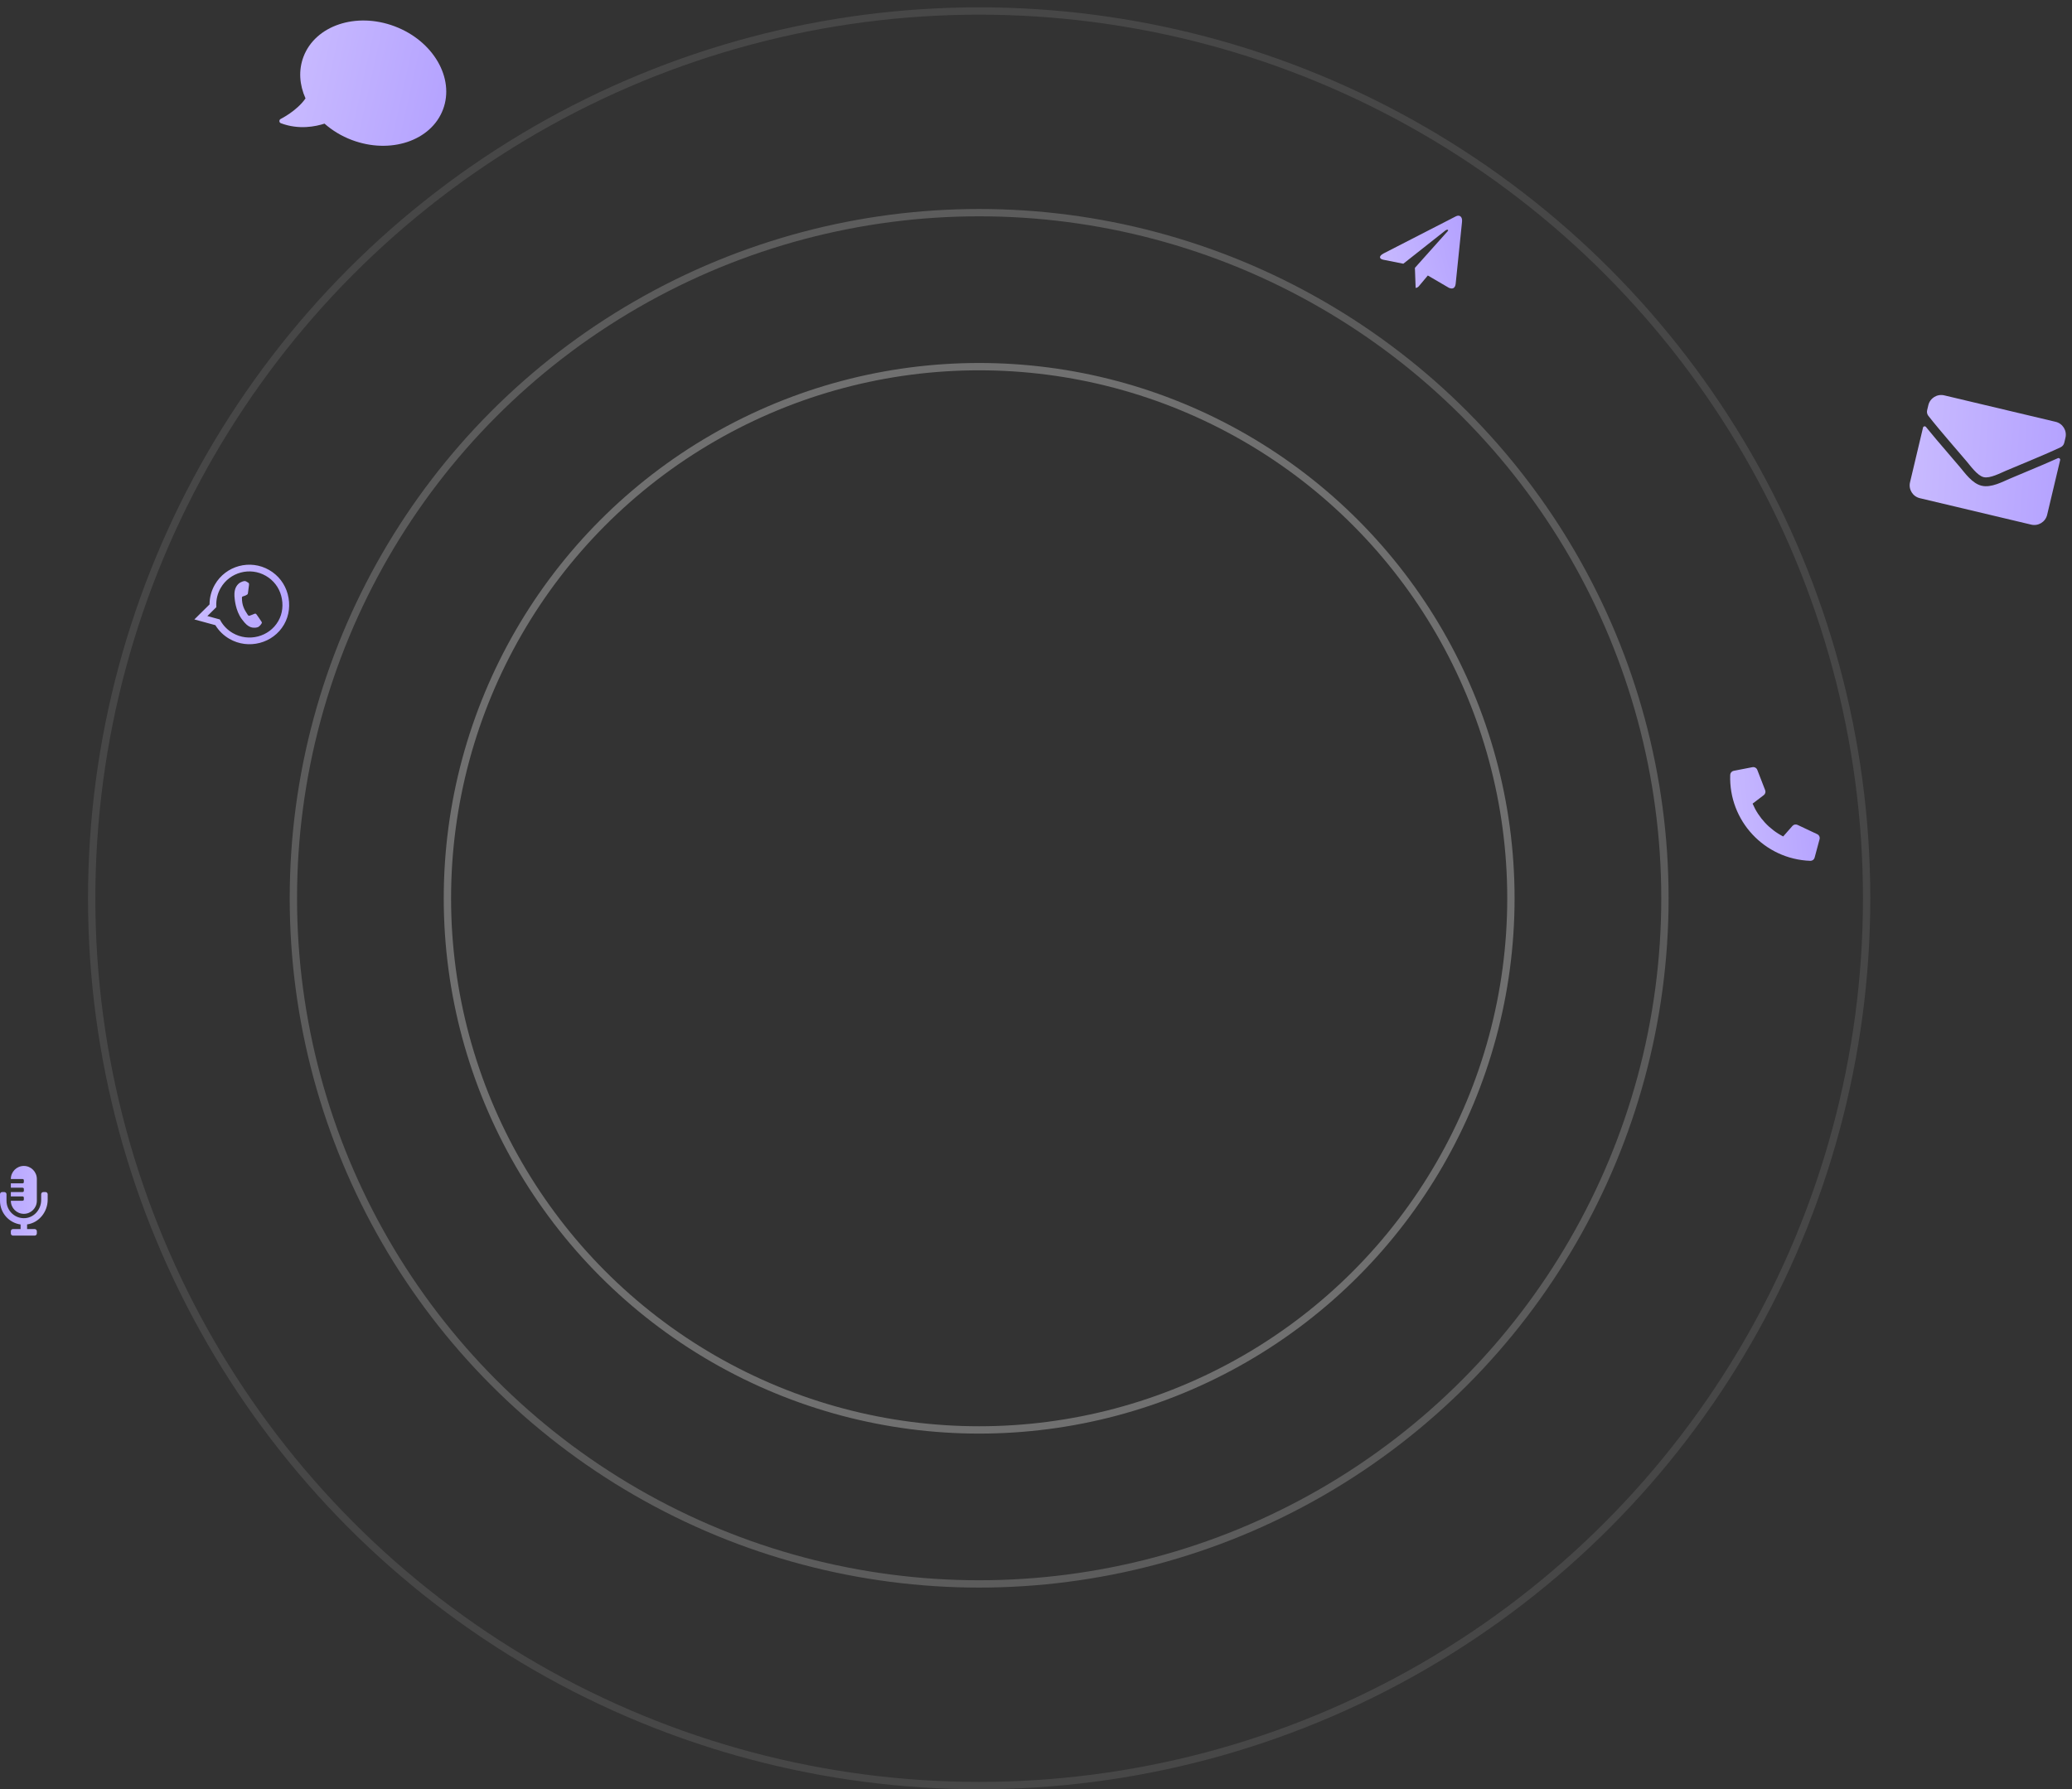 <svg width="565" height="488" viewBox="0 0 565 488" fill="none" xmlns="http://www.w3.org/2000/svg">
<rect x="0" y="0" width="565" height="488" fill="#333333" stroke="none"/>
<circle cx="267" cy="245" r="145" stroke="white" stroke-opacity="0.3" stroke-width="2"/>
<circle cx="267" cy="245" r="187" stroke="white" stroke-opacity="0.2" stroke-width="2"/>
<circle cx="267" cy="245" r="242" stroke="white" stroke-opacity="0.1" stroke-width="2"/>
<path d="M107.622 7.178C97.111 3.213 85.976 6.938 82.746 15.5C81.352 19.196 81.667 23.179 83.309 26.837C80.963 30.242 76.594 32.416 76.543 32.44C76.315 32.549 76.175 32.786 76.187 33.046C76.2 33.306 76.357 33.519 76.595 33.608C81.523 35.467 86.111 34.491 88.491 33.72C90.576 35.554 93.074 37.1 95.928 38.177C106.439 42.142 117.574 38.417 120.804 29.855C124.034 21.293 118.132 11.142 107.622 7.178Z" fill="url(#paint0_linear_144_1959)"/>
<path d="M398.672 60.5L396.938 77.389C396.798 78.583 396.14 78.947 395.102 78.502L389.346 75.141L387.037 77.893C386.782 78.208 386.569 78.472 386.02 78.531L385.822 73.056L394.755 63.062C395.144 62.633 394.598 62.477 394.064 62.921L382.663 71.927L377.223 70.843C376.04 70.608 375.935 69.823 377.281 69.124L397.018 58.99C397.932 58.531 398.827 59.011 398.672 60.5Z" fill="url(#paint1_linear_144_1959)"/>
<path d="M78.455 162.052C77.709 159.253 75.913 156.914 73.405 155.466C68.23 152.478 61.586 154.258 58.598 159.434C57.643 161.087 57.142 162.952 57.14 164.85L53 168.944L58.731 170.511C59.669 172.051 60.986 173.335 62.559 174.243L62.563 174.246C67.735 177.232 74.471 175.505 77.459 170.329C78.907 167.822 79.201 164.851 78.455 162.052ZM63.476 172.664C62.072 171.854 60.915 170.684 60.129 169.283L59.943 168.95L56.545 168.02L58.994 165.594L58.979 165.19C58.914 163.496 59.332 161.825 60.184 160.349C62.667 156.049 68.189 154.569 72.494 157.054C74.579 158.258 76.068 160.2 76.688 162.526C77.307 164.851 77.082 167.332 75.874 169.414C73.388 173.719 67.777 175.147 63.476 172.664ZM71.13 169.291C70.965 169.038 70.138 167.805 69.966 167.604C69.797 167.4 69.663 167.271 69.37 167.418C69.076 167.564 68.325 167.83 68.093 167.91C67.867 167.988 67.716 167.929 67.551 167.676C66.571 166.191 65.978 165.127 65.97 163.042C65.968 162.488 66.433 162.796 67.399 162.159C67.566 162.046 67.606 161.889 67.615 161.736C67.624 161.584 67.821 160.158 67.898 159.577C67.971 159.01 67.74 158.961 67.601 158.87C67.471 158.783 67.314 158.693 67.158 158.602C67.001 158.512 66.713 158.425 66.363 158.533C66.011 158.645 65.079 158.863 64.412 160.017C63.746 161.171 63.943 162.774 63.967 162.996C63.995 163.221 64.163 166.475 65.93 168.854C67.047 170.356 67.599 170.748 68.407 171.068C68.898 171.261 70.121 171.302 70.633 170.865C71.145 170.427 71.416 169.958 71.412 169.826C71.419 169.689 71.296 169.539 71.13 169.291Z" fill="url(#paint2_linear_144_1959)"/>
<path d="M0.591 325.125L1.182 325.125C1.508 325.125 1.773 325.391 1.773 325.719L1.773 327.5C1.773 330.276 4.154 332.503 6.972 332.227C9.428 331.986 11.227 329.768 11.227 327.288L11.227 325.719C11.227 325.391 11.492 325.125 11.818 325.125L12.409 325.125C12.736 325.125 13 325.391 13 325.719L13 327.209C13 330.536 10.637 333.501 7.386 333.951L7.386 335.219L9.455 335.219C9.781 335.219 10.046 335.484 10.046 335.812L10.046 336.406C10.046 336.734 9.781 337 9.455 337L3.545 337C3.219 337 2.955 336.734 2.955 336.406L2.955 335.812C2.955 335.484 3.219 335.219 3.545 335.219L5.614 335.219L5.614 333.966C2.448 333.529 -7.88423e-07 330.799 -1.07683e-06 327.5L-1.23255e-06 325.719C-1.26123e-06 325.391 0.264 325.125 0.591 325.125ZM6.5 331.062C4.542 331.062 2.955 329.468 2.955 327.5L6.106 327.5C6.323 327.5 6.5 327.367 6.5 327.203L6.5 326.609C6.5 326.445 6.323 326.312 6.106 326.312L2.955 326.312L2.955 325.125L6.106 325.125C6.323 325.125 6.5 324.992 6.5 324.828L6.5 324.234C6.5 324.07 6.323 323.938 6.106 323.938L2.955 323.938L2.955 322.75L6.106 322.75C6.323 322.75 6.5 322.617 6.5 322.453L6.5 321.859C6.5 321.695 6.323 321.563 6.106 321.563L2.955 321.563C2.955 319.595 4.542 318 6.5 318C8.458 318 10.046 319.595 10.046 321.562L10.046 327.5C10.046 329.468 8.458 331.062 6.5 331.062Z" fill="url(#paint3_linear_144_1959)"/>
<path d="M495.53 227.512L490.148 224.976C489.918 224.869 489.659 224.839 489.41 224.891C489.162 224.943 488.937 225.074 488.77 225.265L486.245 228.137C482.509 226.211 479.56 223.046 477.904 219.185L480.946 216.869C481.149 216.716 481.296 216.5 481.366 216.256C481.435 216.012 481.423 215.751 481.331 215.514L479.182 209.966C479.081 209.711 478.894 209.499 478.654 209.366C478.413 209.234 478.134 209.189 477.864 209.241L472.748 210.233C472.487 210.283 472.252 210.42 472.08 210.622C471.908 210.823 471.809 211.077 471.8 211.342C471.358 223.858 481.145 234.342 493.642 234.784C493.907 234.793 494.167 234.712 494.381 234.555C494.594 234.397 494.747 234.172 494.816 233.916L496.166 228.883C496.236 228.616 496.211 228.333 496.095 228.083C495.979 227.832 495.779 227.631 495.53 227.512Z" fill="url(#paint4_linear_144_1959)"/>
<path d="M561.142 124.97C561.481 124.812 561.854 125.124 561.769 125.482L558.223 140.416C557.763 142.351 555.82 143.548 553.885 143.089L523.505 135.875C521.57 135.415 520.373 133.472 520.833 131.537L524.377 116.61C524.464 116.245 524.929 116.14 525.167 116.435C526.501 118.095 528.287 120.223 534.451 127.404C535.724 128.894 537.762 131.878 540.358 132.479C542.96 133.12 546.185 131.332 547.924 130.603C556.658 126.961 559.204 125.853 561.142 124.97ZM540.915 130.134C542.602 130.566 545.555 128.984 546.993 128.384C558.354 123.653 559.237 123.214 561.888 121.992C562.389 121.764 562.759 121.312 562.887 120.772L563.217 119.384C563.676 117.449 562.479 115.506 560.544 115.046L530.165 107.832C528.229 107.373 526.286 108.57 525.827 110.505L525.497 111.893C525.369 112.433 525.498 112.996 525.841 113.433C527.662 115.709 528.252 116.504 536.273 125.838C537.288 127.02 539.214 129.761 540.915 130.134Z" fill="url(#paint5_linear_144_1959)"/>
<defs>
<linearGradient id="paint0_linear_144_1959" x1="78.827" y1="14.438" x2="122.423" y2="24.135" gradientUnits="userSpaceOnUse">
<stop stop-color="#C9BBFF"/>
<stop offset="1" stop-color="#B5A3FF"/>
</linearGradient>
<linearGradient id="paint1_linear_144_1959" x1="374.028" y1="70.699" x2="398.801" y2="64.245" gradientUnits="userSpaceOnUse">
<stop stop-color="#C9BBFF"/>
<stop offset="1" stop-color="#B5A3FF"/>
</linearGradient>
<linearGradient id="paint2_linear_144_1959" x1="56.858" y1="157.915" x2="79.041" y2="167.268" gradientUnits="userSpaceOnUse">
<stop stop-color="#C9BBFF"/>
<stop offset="1" stop-color="#B5A3FF"/>
</linearGradient>
<linearGradient id="paint3_linear_144_1959" x1="14.292" y1="327.029" x2="-0.022" y2="325.802" gradientUnits="userSpaceOnUse">
<stop stop-color="#C9BBFF"/>
<stop offset="1" stop-color="#B5A3FF"/>
</linearGradient>
<linearGradient id="paint4_linear_144_1959" x1="468.98" y1="220.785" x2="496.384" y2="218.331" gradientUnits="userSpaceOnUse">
<stop stop-color="#C9BBFF"/>
<stop offset="1" stop-color="#B5A3FF"/>
</linearGradient>
<linearGradient id="paint5_linear_144_1959" x1="519.779" y1="119.444" x2="561.725" y2="122.286" gradientUnits="userSpaceOnUse">
<stop stop-color="#C9BBFF"/>
<stop offset="1" stop-color="#B5A3FF"/>
</linearGradient>
</defs>
</svg>
